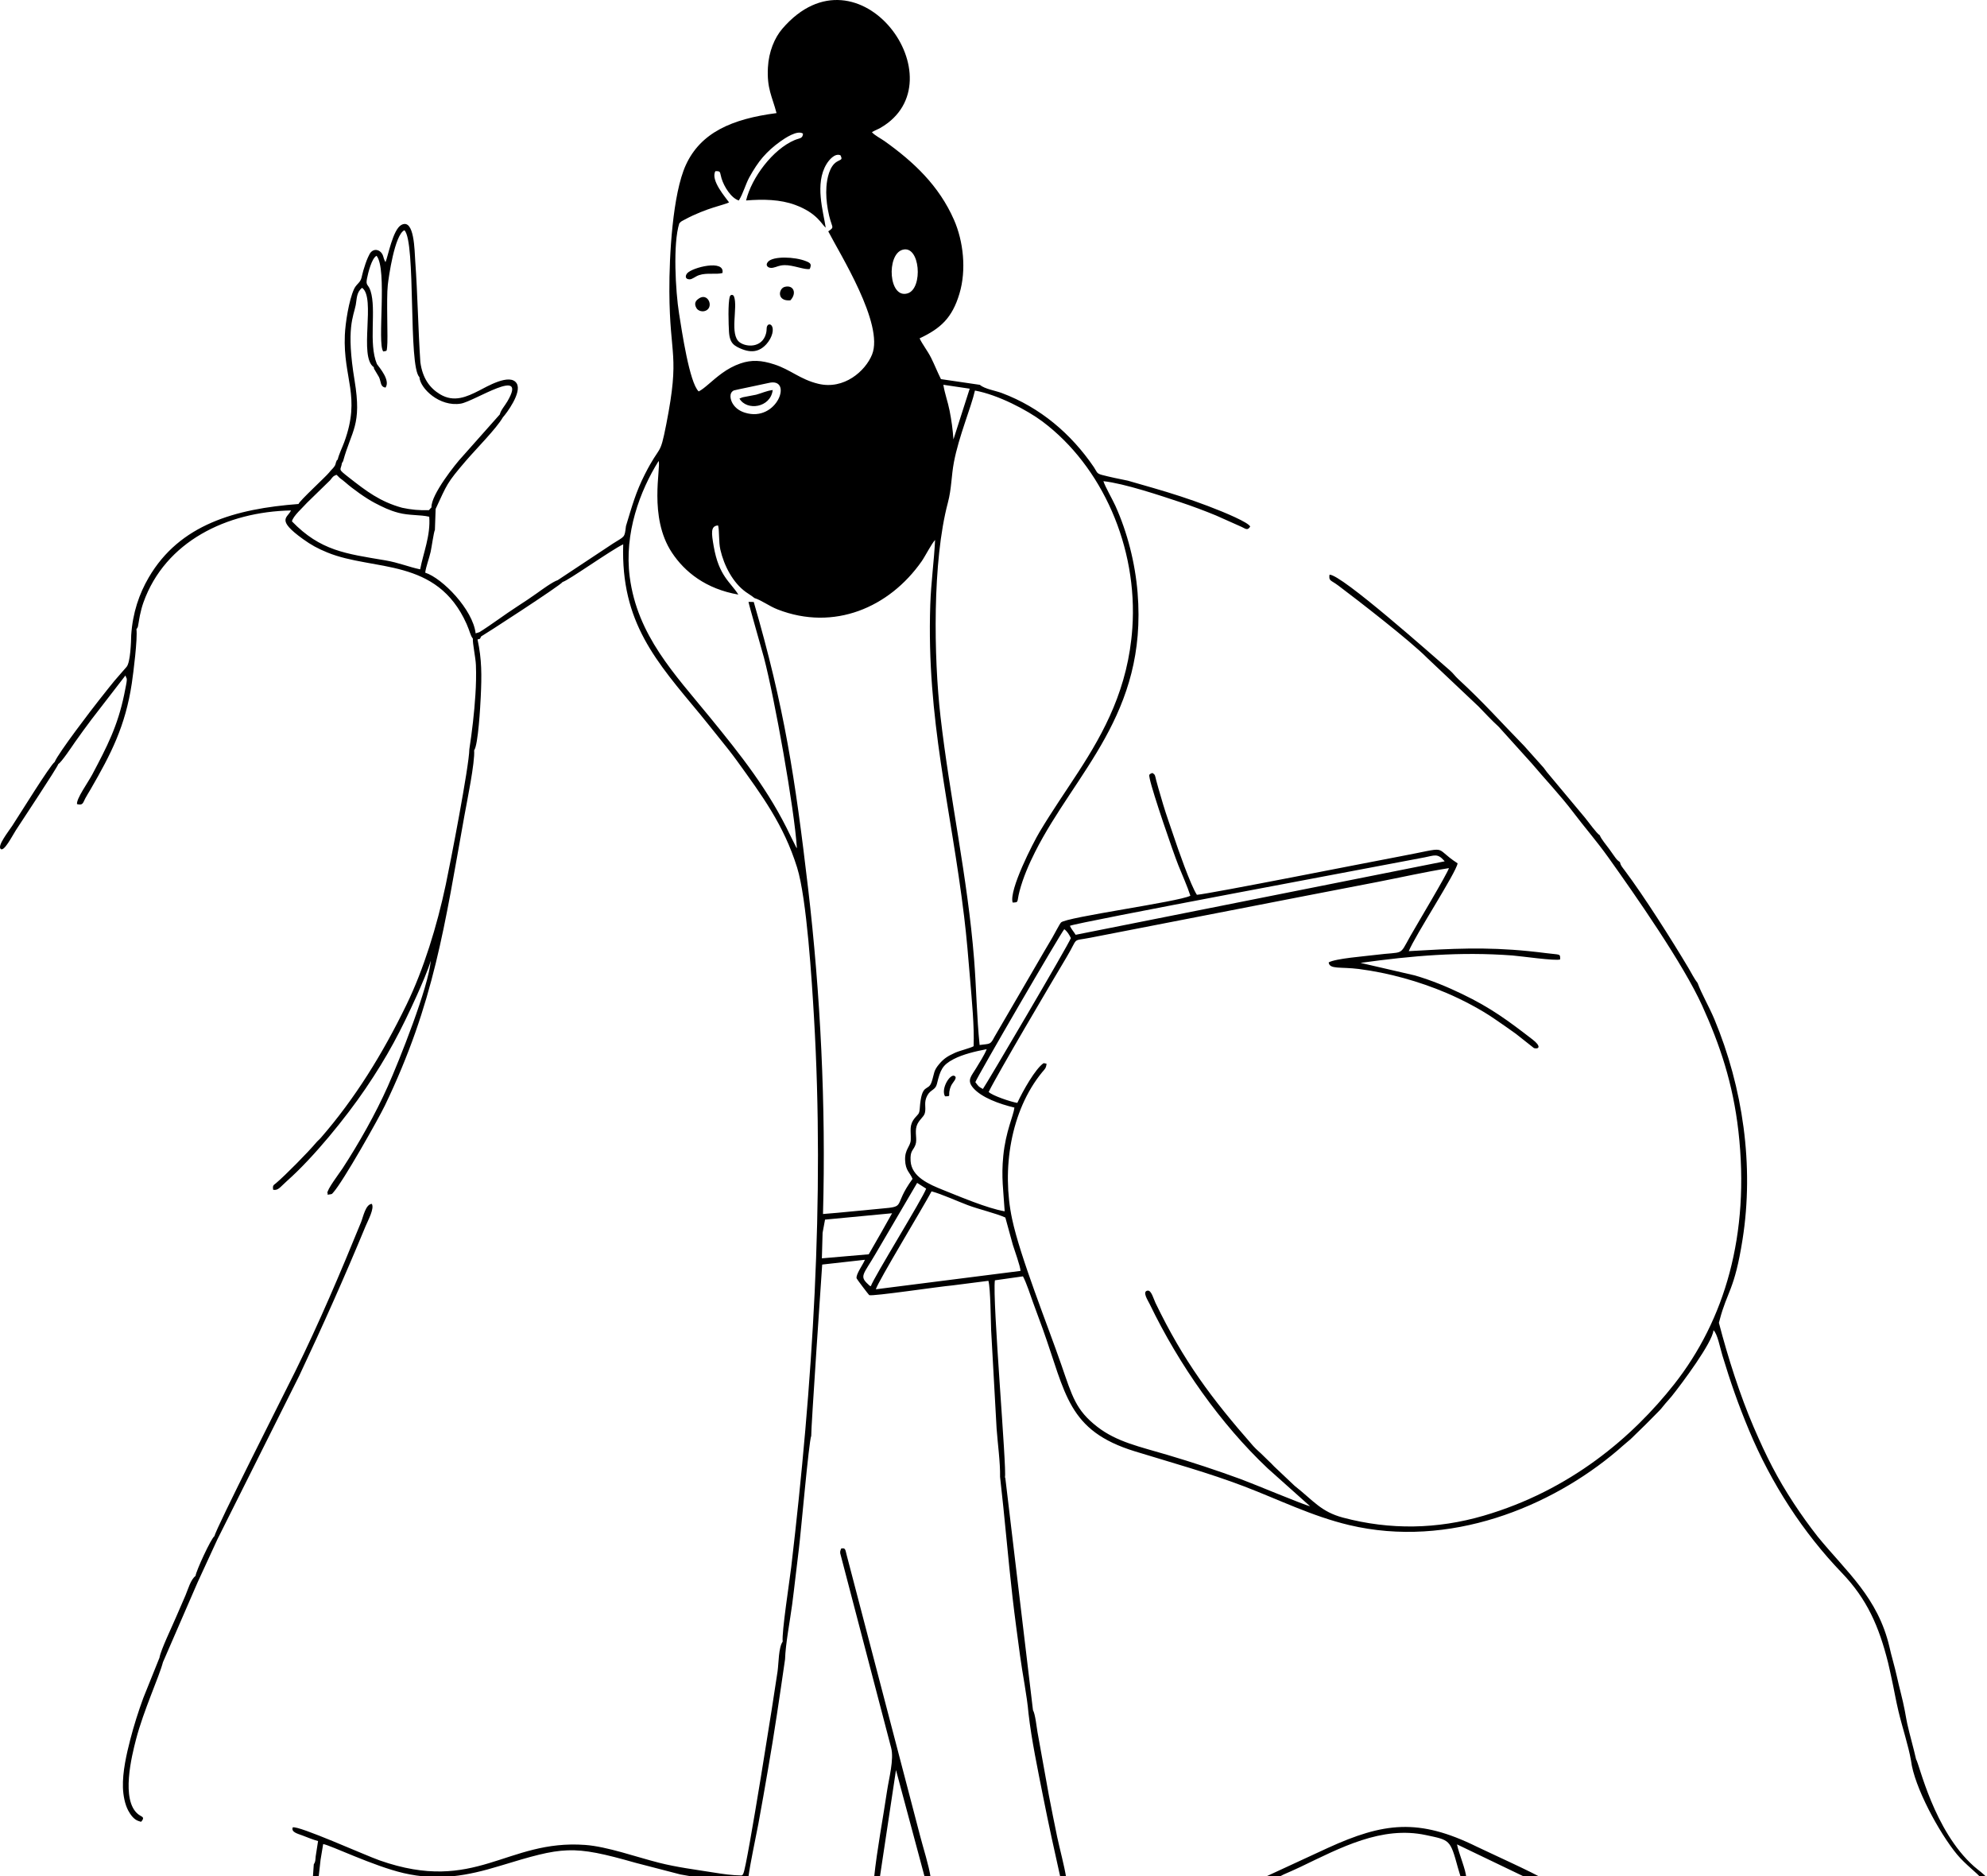 <?xml version="1.0" encoding="UTF-8"?> <svg xmlns="http://www.w3.org/2000/svg" viewBox="0 0 703.375 664" fill="none"><path fill-rule="evenodd" clip-rule="evenodd" d="M447.148 664.632H452.322C452.405 664.557 452.517 664.474 452.577 664.429C452.637 664.392 452.757 664.287 452.835 664.242L454.457 663.415C455.119 663.135 455.632 662.917 456.369 662.58C457.714 661.97 458.971 661.435 460.436 660.73C474.536 653.969 489.071 646.163 504.728 649.495C513.294 651.322 513.331 650.992 516.091 661.09L517.151 664.632H519.015C519.023 662.015 516.376 656.021 515.766 652.796L540.424 664.632H545.538C544.493 663.595 525.754 655.074 522.692 653.571C502.171 643.493 489.86 644.998 469.956 654.089L447.148 664.632ZM119.098 168.048C119.73 168.537 119.82 168.8 120.444 169.304C121.226 169.928 121.392 169.966 122.226 170.703C124.888 173.064 129.566 176.388 132.671 178.012C135.401 179.433 137.762 180.621 141.033 181.493C144.854 182.509 148.771 182.14 151.944 182.892C152.471 189.532 149.816 195.781 148.734 201.511C144.771 200.699 141.086 199.12 136.401 198.33C122.317 195.962 113.451 194.946 103.344 184.531C103.72 182.637 107.247 179.599 108.661 177.967L116.85 169.988C117.684 168.988 117.797 168.537 119.098 168.048ZM111.751 657.028C111.608 658.443 111.706 658.903 111.075 659.865L110.744 664.632H112.759L113.481 658.211L114.398 652.684C116.925 653.044 132.168 660.473 142.853 662.955C155.208 665.827 165.413 663.91 176.858 660.435C199.462 653.564 202.432 652.916 225.029 659.33L240.896 663.445L247.664 664.632H263.133H264.875C265.755 658.488 267.282 651.704 268.447 645.555C269.66 639.146 270.704 632.86 271.839 626.394C274.096 613.498 276.006 600.361 277.901 587.276C278.058 581.847 279.668 573.561 280.413 567.912C281.27 561.385 281.955 554.784 282.79 548.233C283.457 543.021 286.354 509.904 287.166 508.22C286.999 506.755 291.031 447.618 291.046 447.573L306.168 445.881C305.581 447.468 302.806 451.19 303.244 452.485C303.356 452.807 307.28 457.981 307.695 458.394C308.785 458.906 333.021 455.282 337.068 454.964L349.888 453.327C350.633 455.989 350.715 467.464 350.858 470.906L352.782 505.573C353.145 510.747 354.122 517.71 354.01 522.705C355.654 536.962 356.807 551.212 358.431 565.41C359.226 572.311 360.168 579.125 361.086 585.998C361.966 592.592 363.535 600.073 364.085 606.482C365.123 615.671 367.402 626.574 369.222 635.757C371.169 645.585 373.236 655.021 375.396 664.632H377.433C376.703 660.135 375.243 654.864 374.236 650.187C373.169 645.208 372.274 640.374 371.282 635.395L367.257 613.039C366.95 611.294 366.485 606.707 365.658 605.277L355.874 523.14C355.844 523.057 355.792 522.922 355.739 522.825C356.467 520.313 351.21 459.778 352.182 453.152L362.116 451.747C363.318 453.957 364.853 458.681 365.703 461.041C366.83 464.178 367.942 467.087 369.094 470.284C377.358 493.325 377.86 506.363 401.789 513.701C415.106 517.793 427.761 521.275 440.337 526.057C452.487 530.683 464.422 536.652 477.573 539.774C512.939 548.173 548.937 533.495 572.631 513.319C573.661 512.446 574.865 511.312 576.008 510.394C577.437 509.235 577.91 508.695 579.287 507.355C581.684 505.025 583.481 503.296 585.828 500.866C587.258 499.384 587.618 499.159 588.85 497.579C589.76 496.414 590.785 495.399 591.762 494.182C595.204 489.895 606.23 475.156 606.545 470.824C607.937 471.976 608.884 477.02 609.712 479.757C612.591 489.241 615.336 497.129 619.147 506.258C627.044 525.154 638.287 542.436 651.979 556.679C660.935 565.994 665.132 575.635 668.359 588.485C668.674 589.743 669.094 591.787 669.531 593.727C670.426 597.721 671.096 601.766 672.036 605.677C673.485 611.731 675.585 617.95 676.472 623.122C677.592 632.365 686.443 648.727 692.767 656.353C695.729 659.933 700.251 663.225 701.16 664.632H703.355C702.198 663.157 700.273 661.917 698.776 660.585C684.511 647.937 679.389 624.192 678.277 622.687C677.307 618.415 676.125 614.438 675.133 610.039C674.93 609.122 674.63 607.377 674.275 605.46C673.508 601.376 672.366 597.496 671.478 593.397C670.718 589.9 669.389 585.546 668.854 582.951C664.742 565.387 653.694 556.414 643.461 543.886C640.489 540.097 637.624 536.112 634.977 532.08C629.091 523.102 625.291 515.583 620.75 505.033C615.983 493.94 611.689 480.562 608.469 468.177L608.742 467.169C611.419 456.914 613.998 456.739 616.84 438.715C620.982 412.494 616.945 384.904 606.862 360.721C605.035 356.352 602.343 351.78 600.928 347.928C599.838 346.583 598.626 344.176 597.716 342.649C591.702 332.558 582.047 317.316 575.105 308.05C574.218 306.855 573.691 306.331 573.428 305.133C572.368 304.381 572.196 304.081 571.278 302.804C570.729 302.051 570.186 301.254 569.639 300.494C568.464 298.877 566.842 297.027 566.299 295.63C565.195 295.005 562.23 290.808 561.035 289.379L547.568 273.256C547.04 272.627 546.92 272.294 546.38 271.664L539.492 263.963C531.046 255.345 525.377 248.811 516.173 240.328C515.043 239.29 514.421 238.29 513.284 237.313C506.937 231.831 474.828 203.241 470.626 203.399C470.339 205.73 471.001 205.188 473.828 207.316C480.257 212.137 499.261 226.838 505.148 232.816L523.407 250.066C525.904 252.6 527.656 254.615 530.483 257.187L542.281 270.264C546.71 275.536 552.539 281.695 556.946 287.544C560.945 292.845 565.195 297.675 569.366 303.524C579.037 317.076 595.867 341.184 602.56 355.959C608.847 369.834 613.448 383.444 615.373 400.326C619.555 437.067 610.464 467.304 592.642 489.933C577.962 508.56 555.891 527.516 525.144 536.48C508.757 541.246 492.163 541.586 475.416 537.142C467.587 535.065 464.932 531.126 458.279 525.884L450.977 518.98C449.803 517.688 448.645 516.733 447.403 515.446C446.186 514.176 444.773 513.101 443.599 511.762C428.839 494.917 419.056 481.894 409.015 461.116C408.377 459.786 407.565 456.656 406.293 456.794C404.166 457.026 406.368 460.296 406.985 461.575C417.408 483.157 432.101 503.988 448.705 519.673L463.753 533.118C461.843 532.765 443.359 525.034 439.312 523.554C430.718 520.403 422.152 517.576 413.212 514.928C403.473 512.034 395.345 510.364 388.426 504.995C380.802 499.069 379.59 494.287 375.681 483.007C370.709 468.652 361.116 444.851 358.264 431.398C354.564 413.981 357.656 393.213 368.934 379.468C369.792 378.423 370.334 378.12 370.462 376.473L369.432 376.286C366.522 378.225 362.086 386.114 360.121 390.356C357.896 390.026 351.188 387.761 349.978 386.476C353.077 380.157 372.296 347.568 377.56 338.77C381.975 331.401 379.095 333.251 386.051 331.881L462.038 317.099C470.526 315.466 478.965 313.827 487.493 312.18C495.734 310.585 504.645 308.555 512.901 307.263C512.504 308.968 501.111 327.987 499.201 331.394C495.147 338.612 497.277 336.658 486.823 337.987C483.094 338.47 472.843 339.227 470.339 340.627C470.589 343.169 474.543 342.139 480.98 342.959C491.673 344.326 502.351 347.351 511.992 351.425C517.79 353.885 524.339 357.374 528.926 360.538C531.648 362.421 533.898 363.923 536.59 365.892L543.018 370.969C544.883 371.429 545.598 370.299 542.484 367.902C533.943 361.321 527.889 356.772 517.548 351.802C512.314 349.29 506.795 346.973 500.826 345.236L481.619 340.799C500.029 338.257 516.646 336.793 535.355 338.175C538.409 338.41 550.772 340.2 552.274 339.567C552.289 337.43 552.409 338.01 547.433 337.363C545.288 337.093 543.206 336.845 541.064 336.635C525.647 335.1 514.066 335.755 498.689 336.643C500.893 331.166 515.556 308.743 515.971 305.563C506.697 299.547 514.111 299.644 495.035 303.216C484.716 305.141 428.626 316.286 423.687 316.706C421.505 313.452 416.903 300.269 415.401 295.735C414.174 292.048 412.874 288.524 411.752 284.769C411.197 282.905 410.632 281.003 410.055 278.988C409.775 278.033 409.542 277.198 409.287 276.198C408.82 274.394 409 274.211 407.903 273.581C406.738 274.084 406.655 274.024 407.008 275.679C408.052 280.62 415.249 301.554 417.113 306.238C418.536 309.795 420.288 313.624 421.378 317.039C417.213 319.203 377.305 324.61 375.576 326.512C375.048 327.084 373.169 330.769 372.551 331.791C368.537 338.53 364.68 345.334 360.776 351.967L352.06 366.925C350.52 369.864 350.55 369.352 346.773 369.864C345.766 360.171 345.609 349.395 344.819 339.5C342.512 310.457 336.24 282.545 332.916 253.517C330.531 232.658 330.021 198.669 335.533 177.937C336.863 172.936 336.743 168.484 337.675 163.581C339.442 154.31 343.729 144.346 345.121 138.232C353.302 139.714 363.663 145.18 369.009 149.181C390.081 164.957 402.841 193.593 400.834 222.356C399.354 243.517 390.923 259.021 381.765 273.144C377.08 280.37 372.551 286.847 367.987 294.478C365.792 298.147 357.114 314.984 358.461 319.443C360.798 319.361 359.851 319.436 360.903 315.414C362.146 310.66 364.243 305.833 366.395 301.569C380.597 273.386 406.21 252.728 402.691 209.76C401.826 199.18 399.074 188.419 394.825 179.004C393.78 176.696 391.178 172.214 390.593 170.304C397.999 171.109 410.812 175.418 417.791 177.734C422.04 179.14 426.462 180.802 430.439 182.441L439.464 186.464C441.057 187.231 441.607 187.848 442.561 186.359C441.899 184.915 434.118 181.569 427.574 179.087C421.16 176.658 414.761 174.598 408.195 172.703L399.232 170.124C396.33 169.552 392.66 168.778 390.006 168.078C388.074 167.567 388.283 166.913 387.201 165.318C379.185 153.542 368.215 144.203 354.639 139.112C352.385 138.262 348.603 137.691 346.828 136.202L333.088 134.187C331.834 131.675 330.781 129.005 329.606 126.659C328.359 124.17 326.449 121.779 325.532 119.756C332.953 116.252 337.045 112.582 339.63 103.942C342.172 95.467 340.992 85.331 337.735 77.886C332.403 65.666 323.358 57.252 313.169 49.98C311.845 49.033 309.612 47.927 308.643 46.777C309.62 46.183 310.83 45.746 311.687 45.243C340.09 28.797 304.038 -21.255 276.968 10.133C274.186 13.359 272.134 18.299 271.832 23.871C271.434 31.391 273.329 34.098 274.886 40.031C259.064 42.084 248.025 46.942 242.776 58.402C238.099 68.614 236.88 90.557 236.948 103.19C237.068 126.704 240.761 125.148 235.858 150.129C233.497 162.153 233.918 156.783 228.3 167.815C225.037 174.229 223.781 179.004 221.585 186.186C221.066 190.427 221.254 189.675 216.976 192.39L197.439 205.331C195.612 205.918 191.724 208.775 190.01 210.001C187.927 211.482 185.513 213.107 183.167 214.611C178.632 217.528 174.053 221.04 169.706 223.747L168.368 224.168C167.42 215.791 156.659 204.677 150.523 202.684C150.771 200.564 151.9 197.729 152.441 195.315C152.772 193.841 153.546 188.284 153.952 187.547L154.208 180.132C158.321 171.312 158.051 171.116 164.871 163.16C168.533 158.889 175.79 151.61 178.016 147.7C179.249 146.368 184.889 138.849 182.888 135.675C180.535 131.938 172.113 136.969 169.556 138.262C165.255 140.443 160.72 142.541 155.75 139.533C152.163 137.367 149.568 133.916 148.801 128.171C147.997 116.282 147.854 104.288 146.989 92.384C146.733 88.917 146.741 77.149 142.094 79.6C139.048 81.202 137.334 90.858 136.461 92.79C135.92 91.865 135.792 91.174 135.604 90.572C135.04 88.775 133.047 87.729 131.491 89.068C130.987 89.497 130.686 90.158 130.258 91.083C129.611 92.504 129.092 94.166 128.618 95.73C127.934 98.016 128.152 98.889 126.828 100.272C126.046 101.085 125.618 101.663 125.317 102.333C123.505 106.296 122.249 114.342 122.069 118.583C121.407 133.999 127.836 140.202 121.865 156.468C121.181 158.348 119.888 160.949 119.534 162.724L119.271 162.822C118.564 164.258 119.076 164.191 118.143 165.386C117.609 166.078 117.286 166.258 116.504 167.251C115.368 168.695 105.863 177.395 105.683 178.38C83.394 180.08 63.625 185.569 52.638 204.414C49.292 210.144 46.953 216.874 46.442 224.838C46.412 227.048 46.171 234.448 44.81 236.027C43.923 237.065 43.442 237.629 42.599 238.561C41.246 240.058 39.81 241.787 38.464 243.494L34.967 247.916C32.861 250.563 20.627 266.505 19.356 269.685C17.619 271.002 7.023 288.184 4.354 292.246C2.842 294.53 -0.993 299.337 0.241 300.479C1.414 301.561 4.279 295.967 5.595 293.885C6.813 291.943 20.356 271.604 20.642 270.414C21.74 269.83 25.56 264.083 26.507 262.716C28.462 259.909 30.35 257.384 32.328 254.722L44.382 239.103C44.464 239.208 44.532 239.253 44.555 239.463C44.637 240.2 45.216 239.501 44.615 242.524C44.374 243.727 44.194 244.697 43.953 245.87C41.629 257.044 37.915 264.196 32.703 274.046C31.117 277.041 27.018 282.642 27.259 284.604C29.425 285.214 29.41 284.01 30.192 282.56C30.846 281.348 31.387 280.538 32.087 279.333C39.343 266.783 44.389 256.954 46.653 241.885C47.232 238.005 48.736 226.018 48.299 222.702C48.939 221.852 48.788 221.852 49.052 220.484C49.224 219.596 49.322 218.754 49.518 217.844C49.864 216.212 50.255 214.678 50.781 213.212C58.489 191.66 80.258 181.11 102.998 180.666C101.885 183.306 97.501 183.78 107.254 190.795C110.127 192.863 112.376 194.112 115.902 195.555C132.22 202.241 154.622 197.187 165.172 220.845C166.36 223.514 166.465 224.868 167.39 226.026C167.262 227.725 168.353 232.681 168.466 235.358C168.608 238.832 168.511 242.486 168.285 245.923C167.871 252.405 167.12 258.797 166.142 265.195C166.074 271.144 159.427 305.451 157.795 313.119C154.689 327.777 149.952 343.147 143.883 355.629C135.469 372.961 125.693 388.761 113.601 402.681C112.954 403.426 112.481 403.733 111.857 404.478C109.202 407.665 100.915 416.081 97.719 418.758C96.787 419.533 96.464 419.503 96.697 421.11C98.531 421.428 99.126 420.17 101.645 417.938C110.992 409.645 122.377 395.642 129.385 385.317C137.243 373.729 141.838 364.968 147.598 352.237C148.899 349.358 151.794 342.687 152.471 340.025C151.817 349.11 141.274 375.518 137.266 384.519C132.904 394.31 127.039 404.658 121.279 413.509C120.286 415.036 115.571 421.225 115.902 422.322C116.466 422.795 114.985 423.022 117.038 422.697C117.617 422.6 117.534 422.54 117.955 422.082C121.482 418.186 133.972 395.987 136.206 391.363C153.704 355.064 157.404 327.519 164.412 288.606C165.285 283.747 168.187 269.7 167.841 265.565C169.27 263.731 170.03 249.818 170.18 246.622C170.533 239.073 170.586 233.433 169.044 226.334C170.248 225.898 169.661 226.507 170.315 225.259C170.676 225.161 198.357 207.256 199.176 205.97C200.861 205.685 216.427 194.608 220.608 192.653C219.735 220.371 232.323 234.117 247.927 252.925C250.228 255.7 252.235 258.294 254.44 261.009C256.597 263.678 258.921 266.558 260.996 269.437C269.735 281.575 277.421 291.861 282.172 307.065C285.587 318.016 287.391 347.313 288.136 359.976C291.956 424.894 287.646 490.113 280.09 554.594C279.533 559.311 276.646 577.952 277.066 581.012C275.569 583.154 275.669 588.585 275.254 591.54C274.336 598.186 264.485 660.585 263.148 663.052C262.583 664.089 263.576 662.932 262.516 663.797C259.191 663.767 255.815 663.27 252.523 662.737C246.04 661.7 239.663 660.91 233.271 659.293C225.082 657.218 214.945 653.564 207.162 652.991C179.189 650.939 168.481 670.443 134.371 658.458C129.273 656.668 105.623 646.013 103.622 646.788C102.991 648.495 105.405 649.012 107.202 649.697C108.804 650.307 110.774 651.134 112.593 651.614L111.751 657.028ZM69.972 560L76.957 544.833L105.923 486.938C114.27 469.239 121.971 451.987 129.445 433.918C130.295 431.881 132.604 427.699 131.619 426.097C129.408 426.224 128.596 430.661 127.784 432.638C120.55 450.377 112.917 468.374 104.472 485.466C101.254 491.978 76.198 541.444 75.935 543.661C74.664 544.578 69.4 556.039 69.212 557.791C67.505 559.031 66.535 562.588 65.663 564.65C64.602 567.159 63.392 569.824 62.459 572.048C61.083 575.35 56.887 583.996 56.451 586.733L50.721 600.993C48.976 605.752 47.382 610.766 46.111 615.708C44.803 620.77 43.336 627.161 43.517 632.673C43.607 635.477 44.231 638.689 45.412 640.854C46.209 642.328 47.375 643.953 48.939 644.493C50.413 645.005 49.841 644.735 50.337 644.343C51.232 642.991 50.006 643.013 48.901 642.118C42.697 637.147 46.66 621.4 48.126 615.731C50.788 605.445 56.421 593.277 57.677 588.328L69.972 560ZM132.325 129.96C132.543 131.118 132.123 129.863 132.566 130.78L134.175 133.495C134.98 135.284 134.551 136.856 136.461 137.195C138.251 134.653 134.454 130.276 133.423 128.848C130.34 121.433 133.318 109.68 131.167 102.972C130.363 100.468 129.393 101.235 129.904 98.625C130.31 96.535 131.604 91.316 133.303 90.534C137.198 95.294 133.423 121.546 135.664 124.396C137.063 124.095 136.822 124.486 137.033 122.862C137.409 119.929 136.717 105.905 137.281 100.829C137.582 98.084 139.695 83.014 143.169 81.481C147.305 85.737 144.447 129.607 148.47 133.487C148.719 137.458 155.577 144.09 163.127 142.857C167.924 142.067 187.032 129.359 179.632 142.022C178.685 143.654 177.286 145.135 176.925 146.677L163.502 161.792C161.562 163.837 152.478 175.124 152.742 179.584L152.253 180.08C152.2 180.132 151.915 180.448 151.847 180.561C148.546 180.689 145.485 180.396 142.364 179.719C134.521 177.568 129.603 173.763 123.73 169.176C119.301 165.71 120.617 166.717 121.046 163.897L121.452 163.235C124.467 152.196 128.159 150.617 125.52 134.675C122.452 116.154 125.114 112.109 125.926 107.95C126.34 105.807 126.129 103.483 128.174 101.867C133.153 105.378 126.866 126.276 132.325 129.96ZM279.788 106.296C282.21 103.701 280.848 100.709 277.758 101.543C275.554 102.145 274.916 106.732 279.788 106.296ZM310.04 456.326C310.71 453.739 326.907 427.082 329.764 421.66C333.313 422.622 338.75 425.097 342.587 426.549C346.481 428.021 352.557 429.421 355.882 430.931L358.529 440.579C359.151 442.604 361.213 448.22 361.251 449.823L310.04 456.326ZM312.125 435.925L307.528 443.941L290.933 445.371L291.188 436.332L292.053 431.668L315.786 429.414L312.125 435.925ZM308.258 455.244C307.115 454.657 308.145 455.304 307.423 454.664C304.023 451.627 305.671 451.137 310.017 443.641L324.66 418.668L327.847 420.705C326.757 423.985 309.333 452.047 308.258 455.244ZM359.091 392.01C358.806 394.807 356.017 400.341 355.152 409.095C354.4 416.728 355.204 421.39 355.647 428.721C349.693 427.766 339.397 423.39 333.781 421.148C328.907 419.201 322.658 416.531 322.343 410.907C322.125 407.163 323.245 407.373 324.057 405.193C324.78 403.251 323.742 400.876 324.485 398.529C325.17 396.365 327.042 395.402 327.397 393.92C327.914 391.768 326.899 390.251 328.262 387.724C329.419 385.581 331.126 385.866 331.659 383.647C332.856 378.685 333.571 376.963 337.525 374.888C340.842 373.151 345.301 372.096 349.285 371.339C348.413 373.541 346.713 376.083 345.504 378.128C343.879 380.88 342.074 382.295 344.549 385.114C347.443 388.416 353.662 390.738 359.091 392.01ZM347.933 385.429C346.301 384.587 346.331 384.399 345.264 383.017C345.706 381.43 375.523 330.166 376.741 328.882C377.725 329.589 378.478 330.746 379.073 332.031C378.133 334.573 349.008 384.017 347.933 385.429ZM380.765 330.859C380.027 329.656 379.238 328.844 378.725 327.687C381.132 326.497 487.621 306.668 504.365 303.441C507.675 302.811 508.835 301.931 511.179 304.593C511.254 304.676 511.329 304.781 511.397 304.856L380.765 330.859ZM261.366 210.445C258.567 205.978 254.47 203.94 252.643 193.352C251.853 188.735 251.46 186.133 254.19 185.975C254.702 187.833 254.357 191.743 254.995 194.533C256.304 200.24 259.454 206.286 264.058 209.565C265.088 210.294 266.163 210.919 267.05 211.663C269.787 212.55 272.194 214.505 275.269 215.701C295.198 223.461 314.787 215.039 326.245 198.684C327.457 196.962 329.809 192.33 331.014 191.119C330.636 198.676 329.569 206.204 329.306 214.062C327.944 254.7 336.6 285.589 341.299 324.475C342.194 331.829 342.797 339.29 343.414 346.711C343.999 353.84 344.931 363.26 344.646 370.299C343.459 370.984 339.812 371.834 338.037 372.631C335.383 373.834 334.066 374.728 332.501 376.563C330.381 379.045 330.811 379.835 329.801 382.897C328.577 386.641 326.237 382.789 325.577 392.408C325.442 394.43 324.892 394.407 323.915 395.605C321.68 398.327 322.53 400.034 322.395 403.471C322.298 405.763 320.276 406.755 320.396 410.532C320.523 414.396 322.133 414.991 323.028 417.253C315.884 427.052 321.11 426.977 311.935 427.774C305.056 428.376 298.234 429.164 291.331 429.684C292.398 391.483 290.451 351.802 286.037 314.232C281.442 275.161 277.676 250.428 266.818 213.062L264.968 213.024C264.945 213.543 269.81 230.395 270.427 232.748C274.171 246.983 281.203 286.177 282.097 300.232C282.022 300.157 281.925 299.914 281.895 299.982L279.87 295.93C272.179 279.718 262.351 267.415 251.123 253.66C238.798 238.569 225.616 224.943 222.916 204.196C220.901 188.675 226.578 173.665 233.143 163.16C234.045 165.469 229.504 182.96 237.828 195.555C242.407 202.496 249.912 208.444 261.366 210.445ZM272.044 135.555C280.918 133.344 275.179 149.692 263.658 146.053C261.636 145.414 260.236 144.293 259.356 142.834C258.507 141.421 257.982 139.022 259.801 138.18C260.071 138.052 270.614 135.916 272.044 135.555ZM336.143 145.331C335.533 142.195 334.413 139.285 333.938 136.187L343.264 137.571L337.51 155.52C337.263 151.926 336.803 148.722 336.143 145.331ZM319.456 88.414C325.727 86.534 326.847 102.1 321.313 103.822C314.544 105.935 313.717 90.128 319.456 88.414ZM261.531 70.96C263.078 68.509 263.868 65.305 265.268 62.734C266.65 60.192 268.432 57.462 270.02 55.65C271.869 53.537 273.804 51.8 276.253 50.048C277.848 48.905 282.307 45.912 284.254 47.296C284.135 49.108 283.09 48.83 281.308 49.574C273.569 52.823 266.028 62.914 264.103 70.953C270.139 70.464 276.201 70.562 281.525 72.539C289.354 75.45 290.911 79.51 292.293 80.586C291.451 74.893 288.331 65.042 292.573 58.079C293.43 56.665 295.512 54.101 297.512 54.958C298.362 56.688 297.685 56.327 296.13 57.304C293.64 58.876 292.753 63.14 292.543 66.088C292.353 68.795 292.581 71.479 293.03 74.058C294.288 81.157 295.85 80.007 293.195 81.886C297.227 89.76 313.034 114.763 308.695 125.501C306.333 131.344 298.754 138.044 289.646 135.833C283.21 134.277 279.923 130.863 274.081 128.968C269.555 127.494 266.065 127.283 262.131 128.629C259.779 129.434 257.589 130.637 255.582 132.096C252.145 134.578 249.348 137.571 247.326 138.541C244.062 135.502 241.34 117.004 240.37 110.898C239.137 103.16 238.166 86.21 240.46 79.059C241.234 78.224 241.302 78.3 242.377 77.72C250.176 73.517 256.649 72.502 258.079 71.63C257.094 70.171 251.378 63.801 253.242 60.59C255.275 60.523 254.732 60.869 255.417 63.147C256.312 66.088 258.824 70.118 261.531 70.96ZM261.763 141.067C264.306 145.511 272.772 144.368 273.531 138.044C271.217 138.352 269.862 139.097 267.667 139.699L263.056 140.586C262.943 140.616 262.823 140.654 262.726 140.676L261.763 141.067ZM271.284 121.824C273.366 119.523 274.179 116.395 273.036 115.116C272.689 114.733 272.104 114.703 271.772 115.101C271.134 115.861 271.599 116.575 271.109 118.229C269.667 123.178 264.208 122.899 261.846 121.17C258.109 118.433 261.296 108.77 259.824 104.927C259.529 104.175 258.597 104.198 258.357 104.95C257.627 107.258 257.907 115.004 258.057 117.455C258.184 119.591 258.689 120.839 259.461 121.681C260.259 122.553 261.629 123.178 262.741 123.606C264.748 124.381 266.705 124.621 268.555 123.839C269.607 123.403 270.524 122.666 271.284 121.824ZM247.453 105.611C246.664 106.13 245.378 107.108 246.558 109.086C247.145 110.063 248.777 110.552 250.041 109.86C252.665 108.416 250.565 103.559 247.453 105.611ZM255.74 96.633C256.717 91.67 244.896 94.678 243.22 96.768C242.55 97.61 242.468 98.851 244.107 98.866C245.085 98.881 246.153 97.813 247.453 97.385C250.296 96.437 253.357 97.264 255.74 96.633ZM286.662 95.182C287.324 93.512 286.999 93.113 285.307 92.437C281.367 90.85 273.666 90.572 271.854 92.67C270.712 93.986 271.974 95.069 273.554 94.775C275.134 94.475 275.586 93.911 277.721 93.843C280.743 93.76 284.999 95.64 286.662 95.182ZM334.526 388.031C337.218 387.986 335.088 387.979 336.675 384.294C337.188 383.114 339.142 381.467 337.877 380.805C336.308 379.97 332.976 385.354 334.526 388.031ZM309.41 664.632H311.425L317.169 626.476L327.404 664.632H329.464C328.817 660.233 326.862 654.269 325.705 649.78L299.694 550.317C299.212 548.443 299.287 547.738 297.76 548.098C297.7 548.195 297.64 548.248 297.632 548.42C297.617 548.595 297.535 548.662 297.52 548.745C297.43 549.3 297.37 548.917 297.43 549.767L315.454 618.61C316.531 622.672 314.649 629.508 314.012 633.852C312.522 643.931 310.462 654.549 309.41 664.632Z" fill="black"></path></svg> 